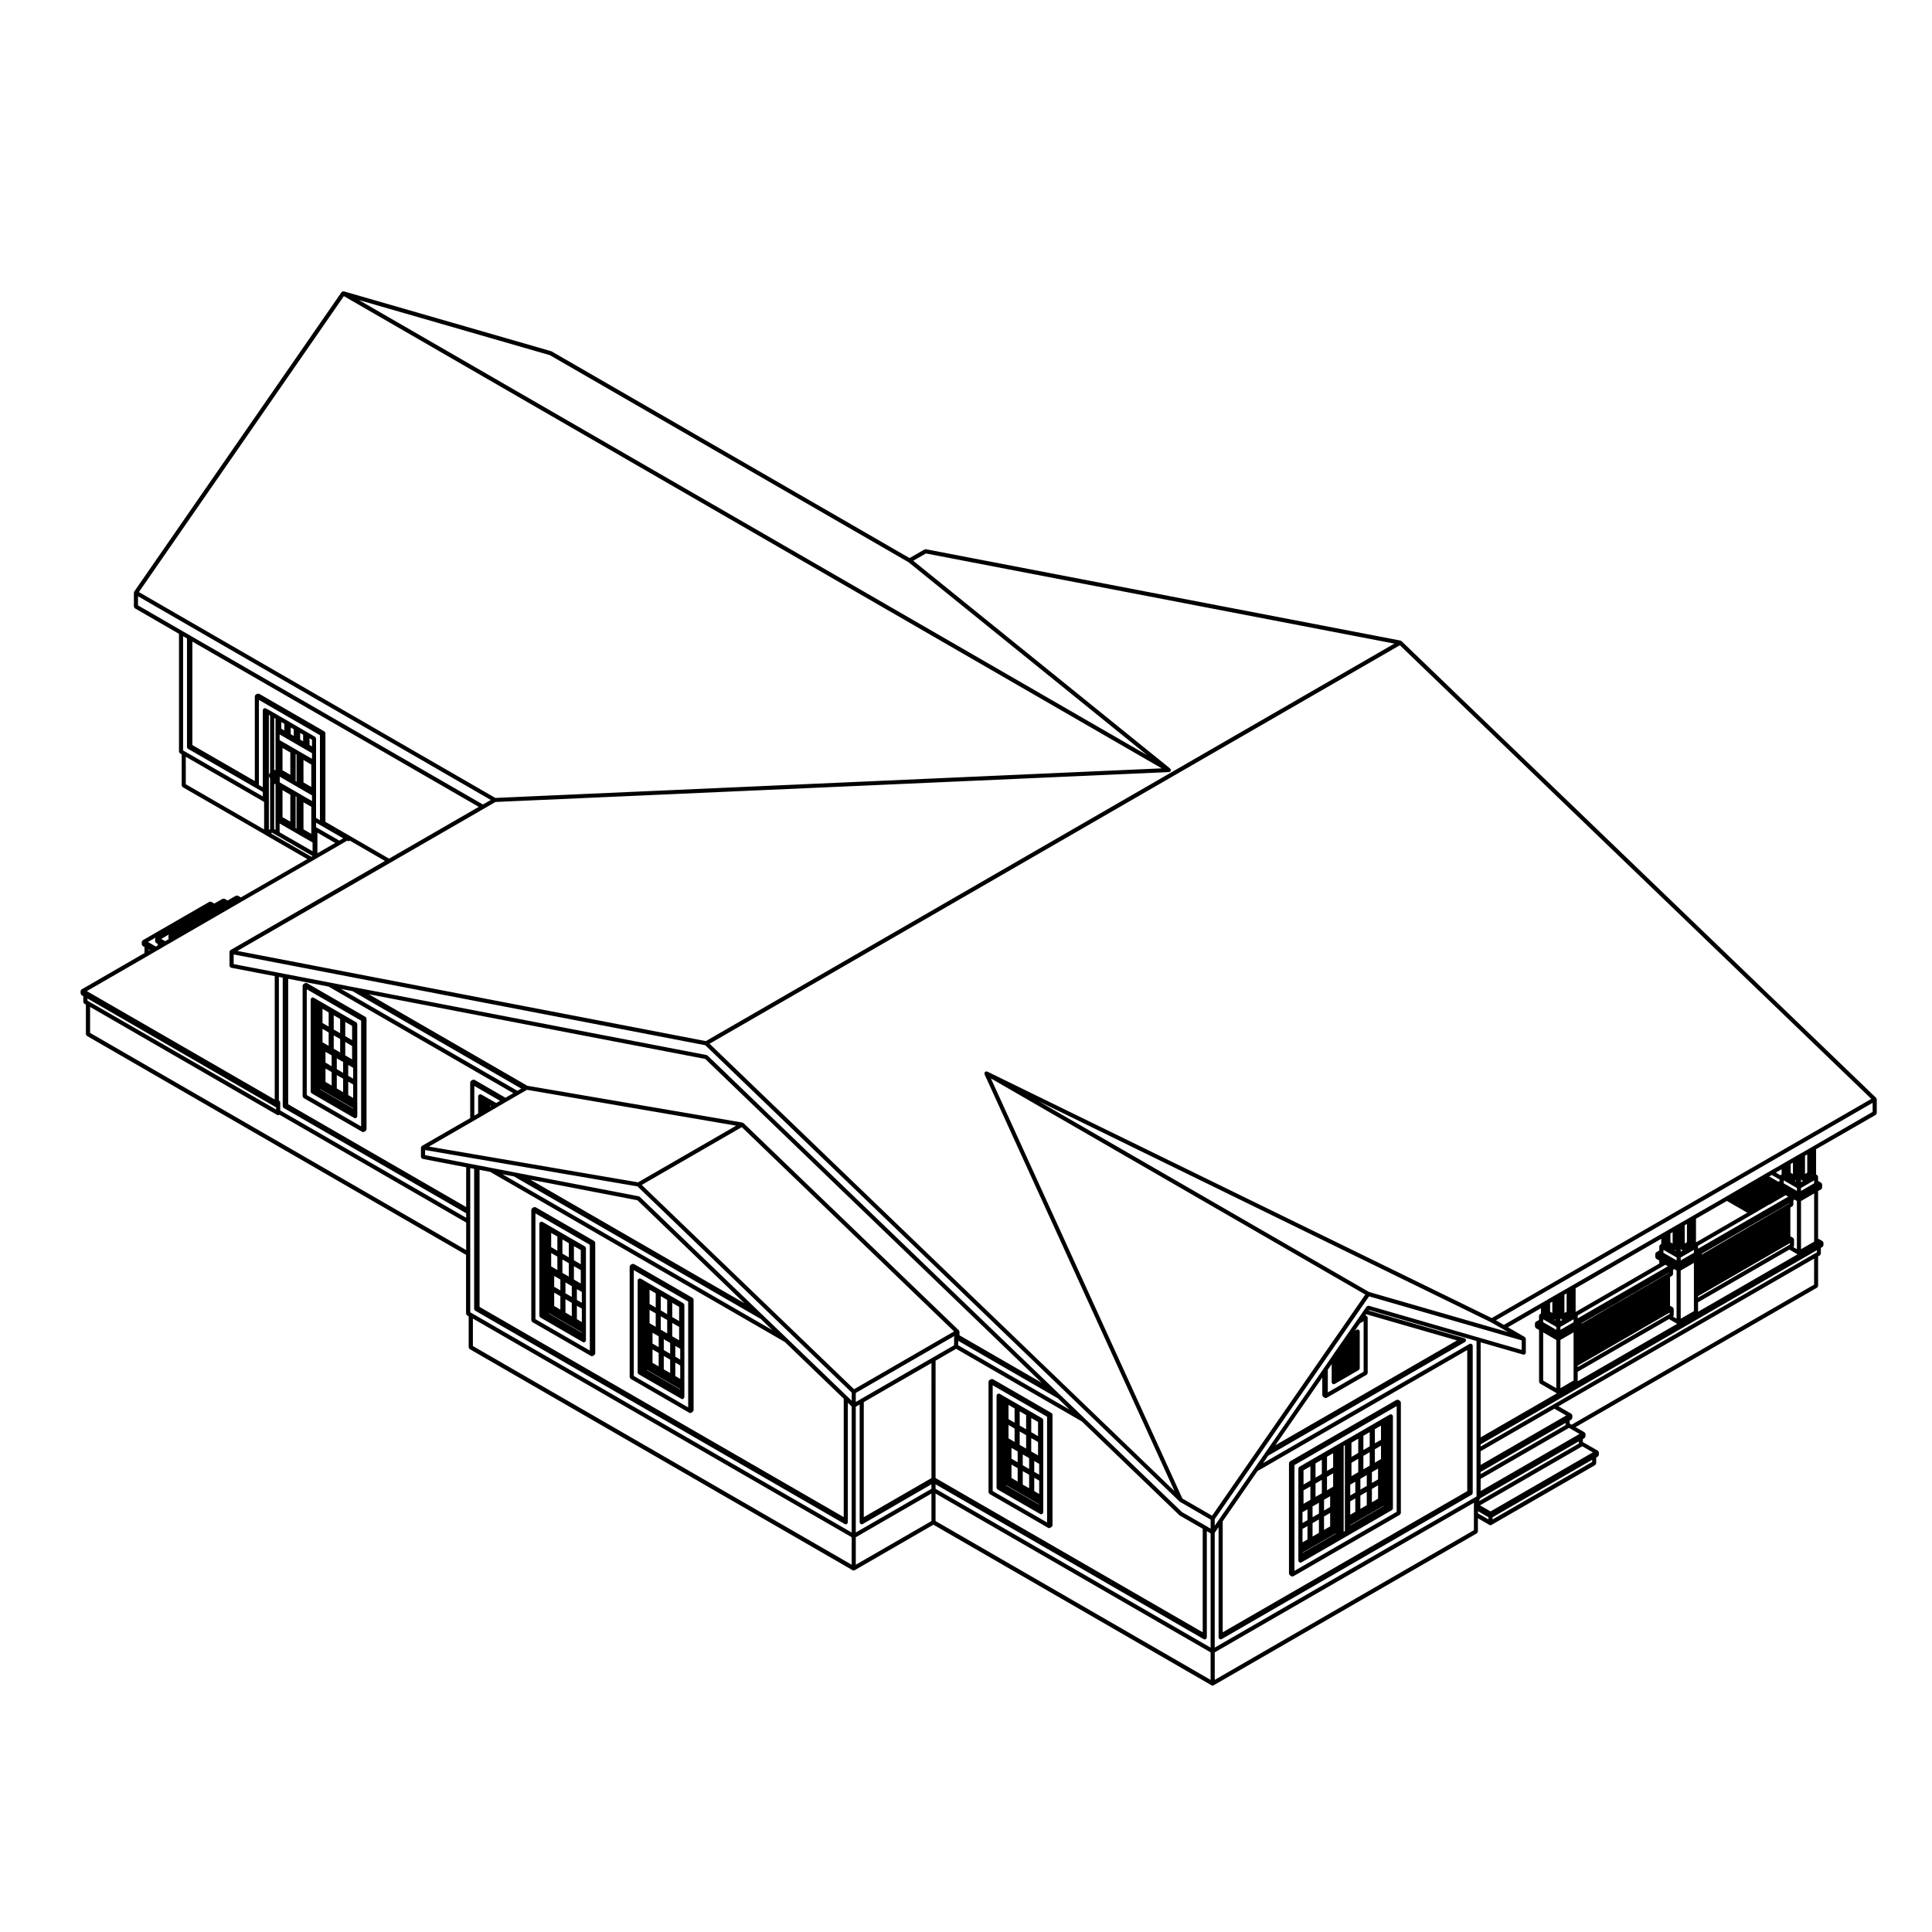 <?xml version="1.0" encoding="UTF-8"?>
<!-- Uploaded to: SVG Repo, www.svgrepo.com, Generator: SVG Repo Mixer Tools -->
<svg fill="#000000" width="800px" height="800px" version="1.1" viewBox="144 144 512 512" xmlns="http://www.w3.org/2000/svg">
 <g>
  <path d="m241.08 413.76c-0.004-0.02 0.004-0.039-0.004-0.07-0.016-0.02-0.039-0.02-0.059-0.051-0.023-0.031-0.055-0.059-0.098-0.09-0.02-0.012-0.02-0.039-0.047-0.059l-15.504-8.941c-0.02-0.012-0.051 0-0.07-0.012-0.066-0.031-0.125-0.031-0.203-0.031-0.07 0-0.133 0-0.195 0.031-0.023 0.012-0.051-0.004-0.07 0.012l-0.348 0.191c-0.023 0.016-0.023 0.047-0.047 0.066-0.039 0.031-0.07 0.055-0.105 0.102-0.016 0.016-0.047 0.02-0.055 0.047-0.012 0.02 0 0.047-0.012 0.07-0.02 0.039-0.023 0.082-0.035 0.133-0.004 0.02-0.031 0.051-0.031 0.07v29.293c0 0.031 0.023 0.039 0.023 0.07 0.012 0.07 0.039 0.125 0.082 0.188 0.039 0.059 0.066 0.117 0.121 0.156 0.02 0.02 0.02 0.051 0.047 0.059l15.496 8.941c0.086 0.051 0.18 0.082 0.273 0.082 0.09 0 0.188-0.031 0.273-0.082l0.352-0.195c0.02-0.02 0.023-0.051 0.047-0.07 0.055-0.039 0.086-0.102 0.121-0.156 0.035-0.059 0.066-0.117 0.082-0.188 0-0.02 0.023-0.039 0.023-0.07v-29.281c0-0.031-0.023-0.039-0.023-0.07-0.008-0.055-0.02-0.094-0.035-0.145zm-1.375 28.754-14.41-8.312v-28.031l14.41 8.324z"/>
  <path d="m406.09 539.71c0.039 0.07 0.074 0.117 0.121 0.168 0.031 0.02 0.031 0.039 0.051 0.059l15.496 8.953c0.086 0.051 0.18 0.07 0.273 0.07 0.098 0 0.191-0.02 0.281-0.082l0.352-0.207c0.02-0.012 0.02-0.039 0.039-0.059 0.039-0.031 0.07-0.07 0.102-0.105 0.016-0.02 0.039-0.012 0.055-0.031 0.016-0.031 0-0.059 0.012-0.082 0.016-0.051 0.035-0.082 0.035-0.125 0-0.031 0.02-0.039 0.02-0.059v-29.281c0-0.031-0.02-0.051-0.02-0.082-0.012-0.039-0.02-0.082-0.035-0.117-0.012-0.031 0.004-0.051-0.012-0.07-0.016-0.031-0.047-0.031-0.066-0.051-0.031-0.039-0.055-0.07-0.098-0.105-0.023-0.012-0.023-0.039-0.047-0.051l-15.504-8.953c-0.02-0.012-0.047 0-0.059-0.012-0.074-0.031-0.137-0.031-0.211-0.031-0.07 0-0.125 0-0.188 0.031-0.031 0.012-0.059-0.012-0.082 0.012l-0.348 0.195c-0.023 0.012-0.023 0.039-0.051 0.059-0.039 0.031-0.066 0.051-0.105 0.09-0.012 0.031-0.039 0.031-0.051 0.051-0.016 0.02 0 0.051-0.012 0.07-0.023 0.039-0.031 0.082-0.039 0.125 0 0.031-0.031 0.051-0.031 0.07v29.301c0 0.02 0.02 0.039 0.031 0.07 0.023 0.074 0.055 0.125 0.09 0.18zm0.984-28.59 14.414 8.324v28.031l-14.414-8.324z"/>
  <path d="m310.98 509.2c0.035 0.07 0.066 0.117 0.125 0.168 0.02 0.02 0.02 0.039 0.047 0.059l15.496 8.965c0.086 0.039 0.176 0.07 0.273 0.07 0.102 0 0.195-0.031 0.281-0.082l0.348-0.215c0.02-0.012 0.02-0.039 0.039-0.051 0.055-0.051 0.086-0.105 0.117-0.168 0.039-0.059 0.07-0.117 0.082-0.176 0-0.031 0.023-0.051 0.023-0.07v-29.281c0-0.031-0.023-0.039-0.031-0.07-0.004-0.051-0.016-0.082-0.035-0.125-0.004-0.02 0.004-0.051-0.004-0.07-0.016-0.031-0.047-0.031-0.066-0.051-0.031-0.039-0.055-0.07-0.098-0.102-0.02-0.02-0.02-0.051-0.047-0.059l-15.504-8.953c-0.02-0.012-0.047 0-0.066 0-0.066-0.039-0.125-0.039-0.207-0.039-0.07 0.012-0.133 0-0.195 0.031-0.02 0.012-0.047 0-0.07 0.012l-0.348 0.195c-0.023 0.012-0.023 0.039-0.051 0.059-0.039 0.031-0.07 0.059-0.102 0.102-0.016 0.02-0.039 0.02-0.055 0.039-0.012 0.031 0 0.051-0.004 0.07-0.02 0.051-0.031 0.082-0.039 0.137 0 0.02-0.023 0.039-0.023 0.07v29.293c0 0.031 0.02 0.051 0.023 0.07 0.023 0.062 0.059 0.113 0.09 0.172zm0.984-28.594 14.41 8.324v28.043l-14.41-8.332z"/>
  <path d="m284.91 494.15c0.039 0.07 0.066 0.125 0.125 0.168 0.02 0.02 0.02 0.051 0.047 0.059l15.504 8.953c0.086 0.051 0.176 0.07 0.266 0.07 0.09 0 0.18-0.02 0.266-0.07l0.352-0.195c0.023-0.012 0.023-0.039 0.047-0.051 0.059-0.051 0.09-0.102 0.125-0.168 0.035-0.059 0.066-0.105 0.074-0.188 0-0.02 0.031-0.039 0.031-0.07v-29.293c0-0.031-0.02-0.039-0.031-0.07 0-0.059-0.016-0.09-0.031-0.137-0.012-0.02 0-0.051-0.012-0.07-0.012-0.02-0.039-0.031-0.055-0.039-0.035-0.051-0.059-0.082-0.102-0.102-0.02-0.02-0.02-0.051-0.047-0.07l-15.504-8.941c-0.02-0.02-0.051 0-0.074-0.012-0.07-0.031-0.133-0.031-0.207-0.031-0.07 0-0.125 0-0.191 0.031-0.023 0.012-0.055 0-0.082 0.012l-0.348 0.215c-0.02 0.012-0.02 0.039-0.039 0.051-0.035 0.031-0.066 0.059-0.098 0.102-0.016 0.02-0.039 0.02-0.055 0.051-0.016 0.02 0 0.051-0.012 0.07-0.016 0.051-0.031 0.09-0.035 0.137 0 0.02-0.023 0.039-0.023 0.059v29.281c0 0.031 0.023 0.051 0.031 0.07 0.012 0.078 0.039 0.129 0.078 0.18zm0.984-28.59 14.41 8.312v28.031l-14.41-8.312z"/>
  <path d="m515.16 515.46c-0.004-0.02 0.012-0.039-0.004-0.07-0.016-0.02-0.047-0.02-0.059-0.039-0.031-0.039-0.066-0.07-0.098-0.102-0.023-0.02-0.031-0.051-0.051-0.059l-0.352-0.195c-0.02-0.02-0.051 0-0.07-0.012-0.07-0.031-0.125-0.031-0.195-0.031-0.074 0-0.137 0-0.203 0.031-0.023 0.012-0.051 0-0.074 0.012l-28.18 16.27c-0.023 0.02-0.023 0.051-0.047 0.07-0.047 0.031-0.07 0.051-0.105 0.09-0.016 0.031-0.039 0.031-0.055 0.051-0.012 0.02 0 0.051-0.012 0.07-0.02 0.051-0.031 0.09-0.039 0.137 0 0.02-0.023 0.039-0.023 0.07v29.277c0 0.031 0.023 0.051 0.023 0.07 0.023 0.035 0.035 0.074 0.055 0.117 0.012 0.02-0.012 0.051 0.012 0.07 0.012 0.031 0.031 0.02 0.051 0.039 0.031 0.039 0.055 0.082 0.102 0.117 0.02 0 0.02 0.031 0.039 0.051l0.352 0.215c0.09 0.051 0.18 0.082 0.281 0.082 0.098 0 0.18-0.031 0.273-0.082l28.184-16.273c0.031-0.02 0.031-0.039 0.051-0.059 0.059-0.051 0.09-0.102 0.117-0.156 0.039-0.07 0.074-0.117 0.082-0.188 0-0.031 0.031-0.039 0.031-0.07v-29.293c0-0.02-0.031-0.051-0.031-0.07-0.02-0.051-0.027-0.09-0.055-0.141zm-1.023 29.188-27.09 15.645v-28.031l27.09-15.645z"/>
  <path d="m488.16 557.85c0.016 0.02 0.039 0.012 0.051 0.031 0.102 0.137 0.242 0.238 0.422 0.238 0.09 0 0.188-0.02 0.266-0.07l23.957-13.844c0.023-0.012 0.023-0.039 0.047-0.051 0.047-0.039 0.07-0.07 0.102-0.117 0.02-0.02 0.051-0.02 0.059-0.039 0.016-0.02 0-0.051 0.012-0.07 0.02-0.039 0.031-0.082 0.031-0.117 0.004-0.031 0.031-0.051 0.031-0.082v-24.406c0-0.051-0.039-0.09-0.055-0.137-0.016-0.039 0.004-0.09-0.023-0.137-0.012-0.02-0.039-0.02-0.059-0.039-0.039-0.059-0.098-0.09-0.156-0.125-0.059-0.039-0.109-0.07-0.188-0.082-0.023 0-0.031-0.02-0.059-0.02-0.055 0-0.09 0.039-0.133 0.059-0.051 0-0.102-0.012-0.145 0.012l-0.336 0.207-0.207 0.117h-0.012l-0.18 0.105-0.09 0.051c-0.012 0-0.012 0.02-0.016 0.02-0.012 0.012-0.02 0-0.035 0.012l-0.125 0.082-0.277 0.156c-0.004 0-0.004 0.02-0.016 0.031 0 0-0.012-0.012-0.012 0l-0.055 0.02c-0.012 0-0.012 0.012-0.023 0.02-0.012 0.012-0.02 0-0.031 0l-9.879 5.727-0.09 0.039c-0.012 0-0.012 0.012-0.02 0.012-0.004 0.012-0.016 0-0.02 0.012l-0.207 0.117-1.395 0.805-0.211 0.117s0 0.012-0.004 0.012h-0.012l-0.168 0.105-0.102 0.051s0 0.012-0.012 0.012l-0.148 0.074h-0.004l-0.293 0.168c-0.012 0-0.012 0.012-0.02 0.02h-0.004l-0.023 0.012s0 0.012-0.012 0.012h-0.004c-0.012 0.012-0.004 0.012-0.012 0.02-0.004 0-0.004 0.012-0.004 0.012h-0.059l-9.844 5.703c-0.023 0.012-0.023 0.051-0.051 0.051-0.055 0.051-0.086 0.105-0.121 0.168-0.031 0.059-0.07 0.117-0.07 0.188-0.012 0.02-0.035 0.039-0.035 0.07v24.402c0 0.059 0.047 0.09 0.059 0.137 0.016 0.031-0.004 0.094 0.016 0.133zm20.195-35.109 1.621-0.945v3.758l-1.621 0.945zm0 5.316 1.621-0.938v3.273s0.012 0.012 0.012 0.02c0 0.012-0.012 0.012-0.012 0.012 0 0.012 0.012 0.012 0.012 0.012l-0.012 0.012c0 0.012 0.012 0.012 0.02 0.031-0.012 0.012-0.02 0.02-0.02 0.031v0.156l-1.621 0.945zm-0.789 6.078 1.633-0.945v2.863l-1.633 0.945zm0 4.441 1.633-0.953v3.543l-1.633 0.953zm-0.285 5.172 2.621-1.516zm-1.969-19.254 1.672-0.961v3.75l-1.672 0.984zm0 5.324 1.672-0.961v3.551l-1.672 0.961zm-0.797 6.082 1.691-0.984v2.863l-1.691 0.984zm0 4.426 1.691-0.984v3.551l-1.691 0.973zm2.629 3.504 0.031-0.012-2.926 1.684zm-4.992-17.508 1.797-1.055v3.769l-1.797 1.055zm0 5.324 1.797-1.043v3.543l-1.797 1.043zm-0.328 5.805 1.344-0.777v2.863l-1.344 0.777zm0 4.418 1.344-0.777v3.551l-1.344 0.777zm0 6.289 8.801-5.078v0.082l-8.801 5.09zm-1.734-20.988 0.312-0.176v22.742l-0.312 0.188zm-4.422 2.879 1.629-0.938v3.758l-1.629 0.938zm0 5.336 1.629-0.945v3.285c0 0.012 0.004 0.012 0.004 0.012 0 0.012-0.004 0.012-0.004 0.012 0 0.012 0.004 0.012 0.004 0.012 0 0.012-0.004 0.012-0.004 0.02 0 0.012 0.012 0.012 0.012 0.02 0 0-0.012 0.012-0.012 0.02v0.168l-1.629 0.945zm-0.785 6.07 1.621-0.938v2.852l-1.621 0.945zm0 4.43 1.621-0.938v3.562l-1.621 0.926zm-2.254-14.07 1.672-0.973v3.769l-1.672 0.973zm0 5.324 1.672-0.961v3.551l-1.672 0.961zm-0.789 6.082 1.684-0.973v2.863l-1.684 0.961zm0 4.418 1.684-0.973v3.562l-1.684 0.973zm-2.391-13.996 1.82-1.043v3.769l-1.82 1.043zm0 5.316 1.82-1.031v3.543l-1.82 1.055zm-0.273 5.781 1.316-0.746v2.863l-1.316 0.754zm0 4.438 1.316-0.754v3.551l-1.316 0.754zm0 6.281 8.766-5.066v0.09l-8.766 5.066z"/>
  <path d="m641.09 439.46c0.02-0.02 0.02-0.051 0.047-0.059 0.055-0.051 0.086-0.102 0.117-0.168 0.047-0.059 0.066-0.105 0.074-0.176 0.012-0.031 0.035-0.051 0.035-0.07v-3.652c0-0.012-0.004-0.012-0.004-0.012 0-0.051-0.039-0.09-0.055-0.137-0.004-0.039 0.012-0.09-0.016-0.125-0.016-0.031-0.039-0.031-0.059-0.051-0.016-0.02-0.016-0.051-0.031-0.07-0.012 0-0.012-0.012-0.012-0.012l-125.76-121.02c-0.039-0.039-0.09-0.031-0.125-0.055-0.051-0.031-0.082-0.07-0.125-0.082 0 0-0.012-0.012-0.016-0.012l-125.78-24.203c-0.066-0.012-0.125 0.031-0.195 0.039-0.055 0.012-0.121-0.004-0.18 0.02l-3.965 2.277-94.848-54.766c-0.02-0.012-0.047 0-0.066-0.004-0.02-0.004-0.023-0.035-0.051-0.047l-54.965-15.863c-0.047-0.012-0.082 0.016-0.125 0.016-0.051 0-0.098-0.023-0.141-0.012-0.031 0.004-0.051 0.023-0.086 0.039-0.055 0.023-0.098 0.059-0.137 0.102-0.035 0.035-0.086 0.035-0.109 0.074l-54.941 79.336c-0.004 0.004 0 0.02-0.004 0.02 0 0.012-0.012 0.012-0.016 0.02-0.023 0.047-0.004 0.09-0.02 0.137-0.012 0.047-0.055 0.086-0.055 0.133v3.664c0 0.023 0.023 0.047 0.023 0.07 0.012 0.074 0.039 0.121 0.082 0.188 0.039 0.066 0.066 0.109 0.121 0.156 0.02 0.02 0.023 0.047 0.047 0.059l11.684 6.762v31.215c0 0.031 0.023 0.039 0.031 0.07 0.012 0.066 0.039 0.117 0.074 0.18 0.035 0.066 0.066 0.117 0.121 0.16 0.02 0.016 0.02 0.039 0.047 0.059l0.438 0.246v8.238c0 0.031 0.023 0.039 0.031 0.07 0.012 0.066 0.039 0.117 0.082 0.18 0.039 0.066 0.066 0.117 0.121 0.16 0.02 0.016 0.02 0.039 0.047 0.059l21.852 12.602 0.152 0.098c0 0.004 0.004 0.004 0.004 0.004s0 0.004 0.004 0.012l11 6.34-17.594 10.152-0.797-0.453c-0.02-0.004-0.047 0-0.07-0.004-0.066-0.031-0.133-0.031-0.207-0.031-0.07 0.004-0.125 0-0.195 0.031-0.023 0.012-0.051 0-0.074 0.012l-2.188 1.27-0.789-0.453c-0.02-0.016-0.047 0-0.07-0.012-0.07-0.031-0.133-0.023-0.207-0.02-0.07 0-0.133-0.004-0.195 0.02-0.023 0.012-0.051-0.004-0.07 0.012l-2.195 1.258-0.781-0.449c-0.023-0.016-0.051 0-0.074-0.012-0.066-0.031-0.121-0.031-0.195-0.031-0.074 0-0.133-0.004-0.203 0.031-0.023 0.012-0.051-0.004-0.074 0.012l-17.617 10.168c-0.02 0.02-0.023 0.047-0.047 0.066-0.039 0.023-0.066 0.051-0.098 0.098-0.016 0.02-0.047 0.02-0.055 0.047-0.012 0.02 0 0.047-0.012 0.074-0.02 0.047-0.031 0.082-0.035 0.133 0 0.023-0.031 0.039-0.031 0.066v0.609c0 0.023 0.023 0.047 0.031 0.07 0.012 0.066 0.039 0.117 0.082 0.18 0.035 0.059 0.066 0.109 0.121 0.16 0.02 0.016 0.023 0.039 0.047 0.055l0.441 0.234v1.531c0 0.023 0.023 0.039 0.023 0.066l-16.676 9.637c-0.02 0.012-0.023 0.039-0.047 0.051-0.039 0.039-0.066 0.059-0.098 0.102-0.016 0.02-0.047 0.031-0.059 0.051-0.012 0.02 0 0.051-0.004 0.07-0.02 0.051-0.031 0.09-0.035 0.125 0 0.031-0.031 0.051-0.031 0.07v0.609c0 0.031 0.023 0.039 0.031 0.07 0.012 0.07 0.039 0.117 0.082 0.188 0.035 0.059 0.059 0.105 0.121 0.156 0.02 0.02 0.02 0.039 0.047 0.059l0.43 0.246v1.516c0 0.02 0.023 0.039 0.023 0.07 0.012 0.07 0.039 0.117 0.074 0.176 0.035 0.07 0.066 0.117 0.121 0.168 0.02 0.012 0.02 0.039 0.047 0.051l0.43 0.258v7.824c0 0.031 0.023 0.039 0.023 0.07 0.012 0.07 0.039 0.125 0.074 0.188 0.039 0.059 0.066 0.117 0.121 0.156 0.02 0.02 0.023 0.051 0.047 0.059l100.48 58.02v15.559c0 0.02 0.02 0.039 0.023 0.07 0.012 0.07 0.039 0.117 0.074 0.188 0.035 0.059 0.066 0.117 0.121 0.156 0.02 0.02 0.02 0.051 0.047 0.059l0.43 0.258v8.219c0 0.02 0.023 0.039 0.023 0.07 0.012 0.07 0.039 0.125 0.082 0.188 0.039 0.059 0.066 0.117 0.121 0.156 0.02 0.02 0.02 0.051 0.047 0.059l101.47 58.59c0.086 0.051 0.176 0.07 0.273 0.07 0.098 0 0.188-0.02 0.273-0.07l20.867-12.055 73.711 42.559c0.09 0.059 0.176 0.082 0.277 0.082 0.09 0 0.188-0.02 0.273-0.082l69.762-40.273c0.023-0.02 0.023-0.039 0.051-0.059 0.055-0.051 0.09-0.102 0.117-0.168 0.039-0.059 0.07-0.105 0.082-0.176 0.004-0.031 0.031-0.051 0.031-0.07v-3.523l3.047 1.762c0.09 0.051 0.176 0.082 0.277 0.082 0.09 0 0.18-0.031 0.266-0.082l27.492-15.859c0.02-0.02 0.02-0.051 0.039-0.059 0.059-0.051 0.09-0.105 0.125-0.168 0.035-0.059 0.066-0.117 0.074-0.176 0.004-0.031 0.023-0.039 0.023-0.07v-1.527l0.441-0.246c0.023-0.02 0.023-0.051 0.051-0.059 0.055-0.051 0.09-0.102 0.117-0.168 0.039-0.059 0.07-0.105 0.082-0.188 0-0.02 0.031-0.039 0.031-0.059v-0.609c0-0.031-0.031-0.039-0.031-0.07-0.004-0.059-0.02-0.09-0.039-0.137-0.012-0.02 0.012-0.051-0.012-0.07-0.012-0.031-0.039-0.031-0.055-0.039-0.031-0.051-0.055-0.082-0.098-0.102-0.023-0.02-0.023-0.051-0.051-0.07l-3.894-2.223c-0.023-0.012-0.051 0-0.074-0.012h-0.004v-0.836l0.434-0.246c0.02-0.02 0.023-0.051 0.051-0.059 0.051-0.039 0.082-0.102 0.117-0.168 0.039-0.059 0.066-0.105 0.074-0.176 0.004-0.031 0.031-0.039 0.031-0.07v-0.609c0-0.031-0.023-0.039-0.031-0.07-0.004-0.051-0.016-0.082-0.035-0.125-0.012-0.02 0-0.051-0.012-0.07-0.016-0.031-0.039-0.031-0.055-0.051-0.035-0.039-0.066-0.07-0.098-0.102-0.023-0.012-0.031-0.039-0.051-0.059l-2.352-1.359 64.004-36.961c0.023-0.02 0.023-0.039 0.047-0.059 0.059-0.051 0.09-0.102 0.121-0.168 0.035-0.059 0.066-0.105 0.074-0.176 0.012-0.031 0.031-0.051 0.031-0.07v-7.812l0.441-0.246c0.031-0.012 0.031-0.051 0.051-0.059 0.059-0.039 0.09-0.102 0.125-0.156 0.035-0.059 0.07-0.117 0.07-0.188 0.012-0.031 0.039-0.039 0.039-0.07v-1.527l0.43-0.258c0.023-0.012 0.023-0.039 0.039-0.051 0.066-0.051 0.09-0.102 0.125-0.168 0.035-0.059 0.066-0.105 0.074-0.188 0.004-0.02 0.031-0.039 0.031-0.059v-0.609c0-0.031-0.023-0.039-0.031-0.07-0.012-0.059-0.02-0.09-0.035-0.137-0.004-0.02 0-0.051-0.004-0.07-0.02-0.031-0.051-0.031-0.059-0.039-0.031-0.051-0.059-0.082-0.105-0.102-0.016-0.02-0.016-0.051-0.047-0.07l-1.152-0.648v-12.594l0.797-0.453c0.031-0.012 0.031-0.039 0.051-0.051 0.059-0.051 0.086-0.102 0.121-0.156 0.039-0.07 0.066-0.117 0.074-0.188 0.004-0.031 0.031-0.051 0.031-0.082v-0.797c0-0.031-0.02-0.051-0.031-0.082 0-0.051-0.012-0.09-0.035-0.125-0.004-0.02 0.004-0.051-0.004-0.07-0.02-0.031-0.051-0.031-0.059-0.051-0.031-0.039-0.059-0.07-0.102-0.102-0.02-0.012-0.02-0.039-0.039-0.059l-0.805-0.465v-1.094c0-0.031-0.02-0.051-0.031-0.07 0-0.051-0.016-0.09-0.031-0.137-0.012-0.02 0-0.051-0.012-0.07-0.016-0.031-0.039-0.031-0.059-0.051-0.031-0.031-0.059-0.059-0.098-0.09-0.016-0.02-0.023-0.051-0.047-0.059l-0.246-0.145v-6.699zm-1.172-4.242-100.59 58.078-133.69-65.316h-0.023c-0.066-0.031-0.125-0.012-0.191-0.02-0.055 0-0.121-0.02-0.176-0.012-0.016 0.012-0.023 0.02-0.039 0.02-0.012 0.012-0.023 0-0.023 0.012-0.059 0.02-0.082 0.082-0.121 0.117-0.039 0.039-0.098 0.051-0.125 0.102v0.02c-0.004 0-0.016 0.012-0.016 0.012-0.004 0.02 0 0.02 0 0.031-0.023 0.059-0.012 0.117-0.012 0.188-0.004 0.07-0.031 0.117-0.016 0.176 0.004 0.02 0.016 0.031 0.02 0.051 0.004 0.012-0.004 0.02 0 0.031l50.34 110.45-123.21-118.56 182.93-105.6zm-89.09 60.402c0.004 0.07 0.039 0.117 0.07 0.188 0.039 0.059 0.07 0.105 0.125 0.156 0.02 0.012 0.02 0.039 0.047 0.051l0.797 0.453v13.707c0 0.031 0.023 0.051 0.023 0.082 0.012 0.07 0.039 0.117 0.082 0.188 0.035 0.059 0.066 0.105 0.117 0.156 0.02 0.02 0.02 0.039 0.047 0.059l4.453 2.59-20.203 11.656v-25.18l11.273 3.254c0.051 0.012 0.102 0.02 0.145 0.02 0.137 0 0.258-0.059 0.352-0.145 0.035-0.031 0.051-0.059 0.07-0.102 0.039-0.051 0.086-0.09 0.102-0.145 0.012-0.031-0.004-0.051 0-0.082 0-0.031 0.031-0.051 0.031-0.07v-3.672c0-0.02-0.031-0.039-0.031-0.059-0.004-0.059-0.016-0.09-0.031-0.137-0.02-0.039-0.051-0.07-0.074-0.105-0.023-0.035-0.055-0.082-0.098-0.102-0.02-0.02-0.02-0.051-0.051-0.07l-4.453-2.578 8.75-5.047v1.395l-0.242 0.137c-0.023 0.012-0.023 0.051-0.047 0.059-0.039 0.031-0.059 0.051-0.098 0.09-0.016 0.02-0.047 0.031-0.055 0.051-0.02 0.02 0 0.051-0.012 0.082-0.02 0.039-0.039 0.082-0.039 0.125 0 0.02-0.023 0.039-0.023 0.07v1.102l-0.797 0.453c-0.023 0.02-0.023 0.051-0.047 0.07-0.039 0.02-0.07 0.051-0.102 0.09-0.02 0.02-0.047 0.031-0.059 0.051-0.012 0.02 0 0.039-0.012 0.07-0.02 0.051-0.031 0.082-0.031 0.137-0.012 0.02-0.035 0.039-0.035 0.059v0.828c0.02 0.016 0.047 0.035 0.055 0.066zm5.609 0.023v0.777l-3.481-2.016v-0.777zm-1.645-4.031v-2.312l0.59-0.344v2.992zm0.984 2.098c0.051 0.02 0.102 0.039 0.145 0.039 0.098 0 0.156-0.051 0.238-0.102v0.289zm0.66 5.391v12.793l-3.481-2.023v-12.773zm-12.754-2.066-36.867-10.645-87.523-50.531 119.8 58.539 3.164 1.809v0.012zm-154.3-206.36 124.14 23.887-182.47 105.34-124.14-23.895 40.484-23.355 24.852-14.348 3.055-1.773 178.45-7.918 0.02-0.004c0.156 0 0.297-0.082 0.395-0.191 0 0 0.004-0.004 0.004-0.012 0.016-0.012 0.012-0.031 0.016-0.047 0.012-0.012 0.031-0.012 0.039-0.02 0.031-0.047 0.004-0.102 0.02-0.145 0.012-0.055 0.055-0.098 0.051-0.145 0-0.012-0.012-0.016-0.012-0.023 0-0.016-0.012-0.031-0.016-0.055-0.012-0.059-0.051-0.105-0.086-0.156-0.031-0.055-0.039-0.105-0.082-0.141-0.012-0.012-0.012-0.016-0.016-0.023l-68.074-55.047zm-161.53 72.578c-0.02-0.012-0.055 0-0.082-0.012v-1.215l1.301 0.75v0.004l5.875 3.387-1.027 0.598zm4.977 4.144-4.711 2.715v-5.449zm-2.59-5.609v-23.48c0-0.031-0.023-0.047-0.031-0.074-0.004-0.051-0.016-0.09-0.035-0.125-0.012-0.023 0.004-0.051-0.012-0.074-0.012-0.02-0.039-0.023-0.059-0.047-0.031-0.039-0.055-0.07-0.098-0.102-0.02-0.016-0.02-0.047-0.047-0.059l-17.266-9.961c-0.02-0.004-0.047 0-0.07-0.004-0.066-0.031-0.133-0.031-0.207-0.031-0.07 0-0.125 0-0.191 0.031-0.02 0.004-0.051-0.012-0.07 0.004l-0.348 0.195c-0.023 0.012-0.023 0.047-0.047 0.066-0.039 0.023-0.07 0.051-0.102 0.09-0.016 0.023-0.047 0.023-0.059 0.051-0.012 0.02 0 0.047-0.012 0.074-0.016 0.047-0.023 0.082-0.035 0.125 0 0.023-0.023 0.047-0.023 0.07v22.445l-16.547-9.539v-27.418l75.898 43.801-23.766 13.719-10.121-5.856zm59.484-123.66 95.016 54.848 63.262 51.141-208.89-120.6zm-54.594-15.648 216.74 125.14-176.59 7.84-94.469-54.551zm-42.871 88.711-11.684-6.758v-2.414l93.488 53.977-2.082 1.203-77.266-44.582-0.336-0.203h-0.004s0-0.004-0.004-0.012zm0.703 31.938-0.438-0.25v-30.277l1.027 0.59v28.781c0 0.023 0.023 0.047 0.031 0.07 0.004 0.055 0.02 0.09 0.039 0.137 0.004 0.023-0.004 0.055 0.012 0.082 0.012 0.016 0.035 0.004 0.051 0.023 0.031 0.047 0.059 0.074 0.102 0.105 0.02 0.016 0.02 0.047 0.047 0.059l17.98 10.363 1.84 1.062v1.184zm21.035 15.516v5.164l-20.762-11.98v-7.281l20.68 11.93c0.023 0.012 0.055 0.012 0.074 0.02l0.004 2.148zm0.84-26.688c0-0.004-0.004 0-0.012-0.004-0.004-0.004-0.004-0.012-0.012-0.012l-0.348-0.207c-0.047-0.023-0.098-0.012-0.141-0.016-0.051-0.02-0.086-0.059-0.137-0.059-0.023 0-0.039 0.02-0.07 0.031-0.07 0.004-0.117 0.035-0.176 0.074-0.066 0.035-0.121 0.059-0.172 0.121-0.012 0.016-0.039 0.016-0.055 0.047-0.023 0.047-0.012 0.098-0.02 0.141-0.016 0.047-0.055 0.082-0.055 0.133v20.422l-1.023-0.59v-22.547l16.172 9.34v22.531l-1.027-0.594v-3.375c0-0.012 0.004-0.016 0.004-0.016 0-0.012-0.004-0.016-0.004-0.02v-0.137l0.004-2.766v-8.25c0-0.012 0.004-0.016 0.004-0.016 0-0.012-0.004-0.012-0.004-0.02v-3.367l0.004-0.016c0-0.004-0.004-0.004-0.004-0.016v-3.047c0-0.031-0.023-0.047-0.023-0.074-0.008-0.059-0.043-0.105-0.078-0.168-0.035-0.059-0.066-0.117-0.121-0.168-0.02-0.016-0.02-0.039-0.047-0.055l-1.742-1.008h-0.023v-0.012l-0.012-0.004v-0.004h-0.004l-0.137-0.082c0-0.004-0.004 0-0.012-0.004 0-0.004 0-0.004-0.004-0.004l-0.156-0.09-0.07-0.047c-0.012-0.004-0.02 0-0.035-0.004-0.012-0.004-0.012-0.02-0.02-0.023l-0.047-0.02-0.055-0.039c-0.004-0.004-0.012 0-0.02-0.004l-1.879-1.102h-0.023l-0.141-0.098h-0.02c-0.004-0.012-0.004-0.012-0.012-0.02l-0.172-0.098-0.074-0.051c-0.004 0-0.012 0.004-0.016 0 0 0 0-0.012-0.004-0.012l-0.117-0.07c-0.004-0.004-0.012 0-0.02 0v-0.004l-1.883-1.098c-0.004-0.004-0.012 0-0.02-0.004l-0.152-0.102h-0.012s0-0.004-0.004-0.012l-0.176-0.098h-0.02c0-0.012 0-0.016-0.004-0.02l-0.082-0.035-0.066-0.039-0.055-0.035c-0.004-0.004-0.004-0.016-0.016-0.02l-1.898-1.09h-0.004c-0.004-0.004-0.004-0.004-0.012-0.004l-0.152-0.09c0-0.004 0-0.012-0.004-0.012l-0.188-0.105-0.07-0.047h-0.004-0.004l-1.441-0.832-1.406-0.805zm4.781 7.555 0.145 0.098h0.012v0.004l2.324 1.328 0.156 0.102s0.004 0 0.012 0.004v0.004l2.328 1.34 0.152 0.102h0.012v0.004l1.926 1.102-0.008 1.488-2.832-1.633h-0.012v-0.004l-0.152-0.098c-0.012-0.016-0.023 0-0.039-0.012-0.004-0.012-0.012-0.023-0.02-0.023l-0.191-0.098c-0.004-0.004-0.012 0.004-0.012-0.004-0.012 0-0.012-0.016-0.016-0.02h-0.004l-1.324-0.77v-0.004l-3.805-2.191h-0.016c-0.012-0.012-0.012-0.023-0.023-0.031l-0.125-0.07v-1.492zm-1.07-2.398v-1.762l0.805 0.465v1.762zm2.504 1.441v-1.754l0.789 0.457v1.754zm2.492 1.434v-1.754l0.789 0.469v1.742zm2.484 1.441v-1.762l0.656 0.379v1.762zm0.469 5.184v5.934l-2.07-1.195v-5.93zm-3.914-2.629v7.168l-0.23-0.137v-7.172zm-1.648-0.574v5.914l-2.066-1.195v-5.914zm0.594 8.395 1.324 0.766v0.004l3.828 2.207v1.496l-2.832-1.629c-0.004-0.004-0.016 0-0.023 0-0.012-0.016-0.012-0.031-0.02-0.035l-0.336-0.188c-0.012-0.004-0.02 0.004-0.035 0-0.012-0.012-0.012-0.031-0.02-0.035-0.004 0-0.004 0-0.004-0.004l-1.324-0.77v-0.004l-3.797-2.18c-0.012-0.004-0.012-0.023-0.02-0.023l-0.141-0.082v-1.496zm4.969 6v7.16l-2.07-1.188v-7.164zm-4.152 5.449v0-0.016-8.207l0.23 0.137v8.395l-0.23-0.133v-0.168-0.008zm-1.41-8.648v7.141l-2.066-1.195v-7.152zm0.594 9.605 1.32 0.766v0.004 0.004l3.984 2.277v2.328l-8.73-5.027v-2.324zm-4.519-16.109c-0.023-0.012-0.055 0-0.086-0.004-0.004 0-0.012-0.012-0.02-0.012l-0.055-0.016c-0.023-0.004-0.039-0.031-0.066-0.031-0.047-0.004-0.074 0.031-0.117 0.035v-13.805l0.348 0.195v13.637c0.004 0-0.004 0.004-0.004 0zm0.008 3.621v12.215l-0.348-0.203v-11.945s0.004 0.004 0.012 0.004h0.031c0.016 0 0.023-0.016 0.035-0.016h0.004c0.055 0 0.117-0.012 0.176-0.031zm-1.438-2.926c-0.004 0.004-0.016 0.004-0.02 0.004l-0.02 0.016c-0.004 0.012-0.016 0.012-0.023 0.023l-0.012 0.016c-0.004 0-0.004 0.012-0.016 0.016-0.023 0.031-0.035 0.066-0.059 0.102-0.004 0.012-0.012 0.02-0.016 0.031-0.016 0.023-0.051 0.031-0.059 0.055l-0.035 0.07c-0.016 0.039 0.004 0.074 0 0.109-0.004 0.023-0.035 0.047-0.039 0.07l-0.012 0.086c0 0.023 0.016 0.035 0.016 0.055 0 0.023-0.02 0.039-0.02 0.066v0.105c0 0.012 0.012 0.016 0.012 0.023 0 0.004-0.004 0.012-0.004 0.02l0.02 0.117c0.004 0.039 0.035 0.051 0.051 0.09 0.012 0.023-0.004 0.051 0.012 0.082l0.059 0.105c0 0.012 0.012 0.004 0.016 0.012 0.004 0.012 0 0.02 0.004 0.031l0.07 0.105c0.004 0.016 0.023 0.012 0.035 0.023 0.012 0.012 0.004 0.039 0.02 0.051l0.016 0.02v13.441l-0.324 0.18v-30.461l0.324 0.188v15.148zm0.227 16.055 0.312-0.176 1.168 0.676v0.004l9.551 5.5-0.312 0.188zm-27.023 26.789c-0.012 0.016-0.004 0.039-0.02 0.055-0.012 0.02-0.039 0.023-0.055 0.039-0.016 0.031 0 0.055-0.012 0.074-0.016 0.047-0.023 0.09-0.035 0.133 0 0.023-0.023 0.047-0.023 0.07v0.598c0 0.031 0.02 0.047 0.023 0.07 0.004 0.066 0.039 0.117 0.074 0.18l-0.973 0.555-1.027-0.59zm-3.527 0.82c-0.016 0.012-0.012 0.035-0.02 0.055-0.016 0.016-0.047 0.016-0.059 0.047-0.012 0.016 0 0.047-0.004 0.07-0.02 0.047-0.031 0.082-0.035 0.125-0.004 0.023-0.023 0.039-0.023 0.07v0.609c0 0.023 0.02 0.039 0.023 0.066 0.012 0.07 0.039 0.121 0.074 0.18 0.035 0.07 0.066 0.117 0.121 0.16 0.02 0.016 0.02 0.047 0.047 0.059l0.438 0.25v0.395l-0.52 0.297-2.082-1.211zm-1.566 3.316-0.301 0.172v-0.348zm-16.676 10.875 16.453-9.496 1.57-0.918 0.523-0.301 1.062-0.605v-0.004h0.004l0.855-0.516 0.535-0.309h0.004l1.941-1.109v-0.004h0.004l0.52-0.312 17.617-10.184 18.676-10.77v-0.004l0.863-0.508 0.172-0.09s0-0.004 0.004-0.012h0.012l6.34-3.656v-0.004l1.84-1.066 0.074 0.047c0.09 0.059 0.188 0.082 0.281 0.082 0.102 0 0.195-0.02 0.281-0.082l0.074-0.047 9.301 5.375-40.934 23.617c-0.004 0.012-0.004 0.02-0.016 0.031-0.016 0.012-0.023 0.023-0.039 0.039-0.055 0.039-0.074 0.098-0.105 0.152-0.023 0.047-0.074 0.086-0.086 0.133 0 0.012-0.004 0.016-0.012 0.02-0.004 0.02 0.012 0.035 0.012 0.055 0 0.016-0.02 0.023-0.02 0.055v3.668c0 0.059 0.047 0.102 0.066 0.152 0.02 0.07 0.031 0.125 0.074 0.18 0.047 0.059 0.105 0.082 0.172 0.117 0.047 0.023 0.074 0.074 0.133 0.086l11.543 2.215v32.707zm0.582 2.777-0.422-0.246v-0.57l49.918 28.812c0.023 0.012 0.055 0.012 0.082 0.02v0.598zm99.945 65.848-99.668-57.551v-6.879l49.566 28.617c0.086 0.039 0.18 0.07 0.273 0.07 0.09 0 0.18-0.031 0.266-0.07l0.082-0.051 49.484 28.574zm0-8.551-49.207-28.41-0.074-0.051v-2.125c0-0.02-0.023-0.039-0.023-0.059-0.004-0.051-0.016-0.09-0.035-0.125-0.012-0.02 0.004-0.051-0.012-0.082-0.012-0.02-0.039-0.02-0.059-0.039-0.031-0.039-0.055-0.07-0.098-0.105-0.02-0.012-0.02-0.039-0.039-0.051l-0.09-0.051v-32.727l1.02 0.195v34.062c0 0.031 0.023 0.039 0.023 0.07 0.004 0.051 0.016 0.082 0.035 0.125 0.012 0.02-0.004 0.051 0.012 0.07 0.012 0.031 0.039 0.02 0.051 0.031 0.031 0.051 0.055 0.082 0.102 0.117 0.02 0.012 0.02 0.039 0.047 0.059l48.344 27.895-0.004 1.199zm0-2.852-47.168-27.234v-33.25l10.699 2.062 48.961 28.258-2.082 1.199-8.18-4.731c-0.02-0.012-0.047 0-0.07-0.012-0.07-0.031-0.133-0.02-0.203-0.02-0.07 0-0.133-0.012-0.195 0.02-0.02 0.012-0.047 0-0.07 0.012l-0.348 0.195c-0.023 0.012-0.023 0.039-0.047 0.059-0.039 0.031-0.07 0.059-0.105 0.102-0.016 0.02-0.047 0.02-0.055 0.039-0.016 0.031 0 0.051-0.012 0.07-0.016 0.051-0.023 0.09-0.031 0.137-0.004 0.031-0.031 0.039-0.031 0.07l0.004 9.457-12.773 7.359c-0.004 0.012-0.004 0.02-0.012 0.02-0.023 0.02-0.039 0.039-0.066 0.051-0.047 0.039-0.059 0.102-0.09 0.145-0.031 0.047-0.07 0.09-0.086 0.145 0 0-0.012 0.012-0.016 0.02 0 0.02 0.012 0.031 0.012 0.039 0 0.02-0.02 0.039-0.02 0.051v2.438c0 0.07 0.047 0.102 0.066 0.156 0.02 0.07 0.031 0.125 0.074 0.188 0.047 0.051 0.105 0.082 0.168 0.105 0.047 0.031 0.082 0.082 0.133 0.09l11.543 2.223-0.004 10.539zm130.39 36.641v-1.188l26.434 15.262 3.078 2.973zm32.77 20.184 25.859 24.867c0.016 0.012 0.039 0.012 0.059 0.031 0.02 0 0.02 0.031 0.047 0.051l6.066 3.492v27.434l-70.797-40.875 0.004-31.105 5.445-3.141zm-32.422-22.828v-0.918c0-0.051-0.039-0.09-0.055-0.137-0.012-0.051 0.004-0.09-0.016-0.125-0.012-0.031-0.039-0.031-0.055-0.051s-0.016-0.051-0.031-0.07c-0.004 0-0.004 0-0.004-0.012l-57.066-54.914c-0.035-0.039-0.09-0.031-0.133-0.051-0.051-0.031-0.082-0.07-0.133-0.082-0.012 0-0.016-0.02-0.023-0.02l-56.992-9.742-42.027-24.262 89.148 17.148 89.145 85.801zm-125.33-63.016-0.125-0.07h-0.004s0-0.012-0.004-0.012l-0.293-0.156-0.121-0.082h-0.012l-0.109-0.07-0.188-0.102-0.207-0.117h-0.012s0-0.012-0.004-0.012l-0.348-0.195c-0.047-0.031-0.09 0-0.137-0.02-0.047-0.012-0.082-0.051-0.125-0.051-0.023 0-0.047 0.031-0.07 0.031-0.074 0.012-0.125 0.039-0.191 0.082-0.066 0.031-0.109 0.059-0.156 0.117-0.016 0.02-0.047 0.031-0.059 0.051-0.023 0.039-0.004 0.102-0.016 0.137-0.016 0.051-0.055 0.082-0.055 0.125v4.555l-1.012 0.598v-7.879l6.82 3.945-1.02 0.578zm1.164 2.273-0.246 0.145-0.004-0.293zm-2.59 2.734 0.336-0.188 0.211-0.117 0.004-0.012h0.012l0.195-0.117v-0.012c0.016-0.012 0.031 0 0.047-0.012 0.004 0 0.004-0.012 0.016-0.012s0.016 0 0.023-0.012l0.141-0.082h0.004c0.004-0.012 0.004-0.012 0.012-0.012l0.289-0.168 0.125-0.082 0.457-0.266c0.004 0 0.004-0.012 0.012-0.02 0.023-0.012 0.031-0.039 0.055-0.051 0.012-0.012 0.031-0.012 0.039-0.02 0.023 0 0.055 0 0.074-0.012l1.883-1.094v-0.012l0.281-0.168 2.102-1.211 0.348-0.207h0.004l5.273-3.047s0.004 0 0.012-0.012l0.176-0.102 55.43 9.504-26 15.012-55.41-9.473 11.738-6.769zm10.613-7.371-1.027 0.578-46.77-27 3.074 0.59zm87.566 126.18-100.38-57.957v-7.281l100.38 57.949v7.289zm0-8.539-100.65-58.113-0.43-0.246v-38.203l1.027 0.188v37.117c0 0.02 0.023 0.039 0.023 0.059 0.004 0.051 0.02 0.09 0.039 0.125 0.004 0.031-0.004 0.059 0.004 0.082 0.012 0.02 0.039 0.012 0.051 0.031 0.035 0.051 0.059 0.082 0.102 0.105 0.02 0.02 0.023 0.039 0.047 0.059l97.957 56.562c0.086 0.039 0.176 0.07 0.273 0.07 0.188 0 0.316-0.105 0.418-0.238 0.012-0.031 0.039-0.02 0.051-0.039 0.023-0.051 0.004-0.09 0.016-0.137 0.016-0.051 0.055-0.082 0.055-0.137v-31.664l1.012 0.984v33.395zm-24.086-56.594 3.074 2.953-71.539-41.309 3.074 0.59zm-61.07-36.93 28.375 5.473 28.371 27.297zm67.418 43.02 15.633 15.055v31.371l-96.508-55.711v-36.32l2.793 0.527zm17.738 15.578-1.176-1.145h-0.004l-15.852-15.262-6.348-6.098-1.059-1.004v-0.012l-31.699-30.504c-0.039-0.039-0.102-0.039-0.145-0.059-0.047-0.02-0.074-0.082-0.125-0.09l-31.703-6.102-1.062-0.207-6.34-1.219-3.531-0.68-0.352-0.07-2.117-0.402-11.539-2.223v-1.352l56.285 9.633 56.781 54.645-0.004 2.148zm0.633-3.047-56.258-54.141 26.5-15.312 56.254 54.141zm20.508 34.941-20.051 11.574v-7.289l20.051-11.574zm0-8.551-20.051 11.582v-33.328l1.027-0.598v31.199c0 0.059 0.047 0.09 0.051 0.137 0.02 0.051 0 0.09 0.02 0.137 0.012 0.02 0.039 0.012 0.051 0.039 0.102 0.125 0.238 0.238 0.418 0.238 0.098 0 0.188-0.031 0.273-0.07l18.207-10.531v1.195zm0-2.844-0.082 0.051-17.852 10.305v-30.484l17.938-10.352v30.48zm0.273-31.895-19.023 10.973v0.012l-1.301 0.746v-2.394l26.199-15.133c-0.012 0.012-0.012 0.031-0.02 0.051-0.016 0.02-0.047 0.02-0.055 0.051-0.016 0.012 0 0.039-0.012 0.059-0.016 0.039-0.023 0.082-0.035 0.125 0 0.031-0.023 0.051-0.023 0.082v2.137zm73.707 85.375-72.891-42.09v-7.289l72.891 42.09zm0-8.551-72.891-42.086v-1.188l71.066 41.035c0.086 0.051 0.18 0.07 0.273 0.07 0.188 0 0.324-0.102 0.418-0.238 0.016-0.02 0.047-0.012 0.051-0.039 0.023-0.039 0.012-0.09 0.023-0.125 0.012-0.051 0.059-0.082 0.059-0.137v-28.152l1.004 0.598v30.262zm0-31.527-1.281-0.754-6.289-3.621-25.852-24.867-6.34-6.102-1.074-1.023-92.461-88.996c-0.039-0.039-0.102-0.031-0.145-0.059-0.047-0.02-0.074-0.07-0.125-0.082l-92.48-17.789-1.055-0.195-6.344-1.234-11.441-2.195v-0.004l-0.367-0.066-2.102-0.406-11.543-2.215v-2.562l124.97 24.059 125.67 120.9c0.004 0.02 0.02 0.012 0.039 0.02 0.02 0.02 0.031 0.051 0.055 0.051 0 0.012 0 0.012 0.004 0.012l8.168 4.731v2.398zm0.391-3.434-7.863-4.543-50.754-111.34 99.215 57.277zm69.383-2.738v6.59l-68.68 39.656v-7.289l68.68-39.645zm0.695-17.09v14.738l-0.074 0.039s0 0.012-0.004 0.012h-0.012l-0.336 0.195-68.953 39.801v-30.414l1.023-1.484v29.184c0 0.059 0.051 0.09 0.059 0.137 0.016 0.039 0 0.09 0.02 0.125 0.012 0.031 0.039 0.02 0.051 0.039 0.102 0.137 0.238 0.238 0.422 0.238 0.09 0 0.18-0.02 0.266-0.07l66.246-38.25c0.023-0.012 0.023-0.039 0.047-0.051 0.047-0.039 0.07-0.082 0.105-0.117 0.016-0.02 0.047-0.012 0.055-0.031 0.012-0.02 0-0.051 0.012-0.07 0.016-0.051 0.031-0.09 0.031-0.125 0.012-0.031 0.031-0.051 0.031-0.082v-39.047c0-0.039-0.035-0.082-0.051-0.117-0.012-0.059 0.004-0.102-0.02-0.145-0.012-0.02-0.039-0.02-0.059-0.039-0.039-0.07-0.098-0.09-0.156-0.125-0.059-0.039-0.109-0.07-0.188-0.082-0.02-0.012-0.039-0.031-0.07-0.031-0.051 0-0.09 0.039-0.125 0.059-0.051 0.012-0.102-0.012-0.137 0.02l-0.352 0.188-54.402 31.406 1.367-1.98 52.148-30.113c0.012 0 0.012-0.02 0.02-0.02 0.105-0.07 0.195-0.168 0.227-0.289v-0.012c0.02-0.07-0.012-0.125-0.016-0.188-0.004-0.082 0.012-0.156-0.031-0.238 0 0 0.004-0.012 0-0.012-0.035-0.051-0.098-0.07-0.145-0.105-0.055-0.051-0.09-0.117-0.168-0.137l-0.457-0.137-24.945-7.195 0.105-0.145 28.469 8.207v26.465zm-67.262 50.727v-29.402l9.23-13.324 55.574-32.078v37.395zm26.422-62.77c0.012 0.082 0.039 0.125 0.082 0.188 0.035 0.07 0.059 0.117 0.117 0.168 0.02 0.012 0.02 0.039 0.039 0.051l0.348 0.215c0.09 0.059 0.188 0.082 0.289 0.082 0.098 0 0.18-0.02 0.273-0.082l10.578-6.102c0.02-0.012 0.02-0.039 0.051-0.059 0.051-0.039 0.086-0.102 0.121-0.156 0.035-0.059 0.066-0.117 0.074-0.188 0.004-0.031 0.031-0.039 0.031-0.07l-0.004-14.645c0-0.031-0.023-0.039-0.031-0.07-0.012-0.051-0.02-0.082-0.035-0.125-0.012-0.02 0.004-0.051-0.012-0.082-0.016-0.02-0.047-0.02-0.055-0.039-0.035-0.039-0.059-0.07-0.102-0.102-0.02-0.02-0.023-0.051-0.051-0.059l-0.297-0.176 0.188-0.266 24.059 6.938-48.129 27.781 12.43-17.93v4.664c0.004 0.02 0.035 0.039 0.035 0.062zm2.492-3.387c0.016 0.051-0.004 0.102 0.016 0.137 0.012 0.02 0.039 0.012 0.059 0.031 0.102 0.137 0.23 0.246 0.414 0.246 0.102 0 0.188-0.031 0.277-0.07l6.348-3.672c0.023-0.012 0.023-0.039 0.051-0.051 0.039-0.039 0.07-0.07 0.102-0.117 0.02-0.02 0.051-0.02 0.059-0.031 0.012-0.031 0-0.051 0.012-0.082 0.02-0.039 0.023-0.082 0.031-0.117 0.004-0.031 0.031-0.051 0.031-0.07v-9.766c0-0.059-0.039-0.09-0.059-0.137-0.012-0.051 0.012-0.102-0.02-0.137-0.012-0.02-0.035-0.02-0.051-0.051-0.051-0.059-0.105-0.09-0.168-0.117-0.059-0.039-0.105-0.07-0.18-0.082-0.023 0-0.047-0.031-0.074-0.031-0.051 0-0.09 0.039-0.125 0.059-0.051 0.012-0.098-0.012-0.137 0.012l-0.352 0.207-0.137 0.082 1.371-1.98 0.957-0.551v13.391l-9.488 5.481v-6.012l1.023-1.477v4.754c-0.016 0.07 0.023 0.102 0.039 0.152zm9.805-20.379c-0.039-0.012-0.082 0.02-0.117 0.02-0.082-0.012-0.137 0-0.207 0.02-0.07 0.031-0.105 0.059-0.156 0.105-0.039 0.031-0.09 0.031-0.109 0.059l-0.77 1.102-1.344 1.961-0.469 0.66-2.805 4.055-0.137 0.188c-0.012 0.012-0.004 0.012-0.012 0.031-0.012 0-0.02 0-0.031 0.012l-0.117 0.207-0.504 0.719-0.516 0.73h-0.012l-0.492 0.73h-0.004l-0.492 0.719-0.504 0.73-0.508 0.719v0.012l-0.352 0.523h-0.004l-0.105 0.156-2.109 3.043v0.012l-0.348 0.504-14.801 21.352h-0.004l-0.473 0.68v0.012l-2.812 4.055-9.402 13.566-1.125 1.613v-1.742l40.91-59.043 40.438 11.668v2.527l-10.812-3.117h-0.012l-0.449-0.137h-0.012zm29.629 42.191v-3.633l19.543-11.273 3.129 1.797zm22.516-11.137v0.578l-22.516 12.988v-0.57zm-22.539 19.926 26.051-15.043v0.578l-26.379 15.234v-0.367l0.082-0.051c0.02-0.012 0.023-0.039 0.051-0.059 0.059-0.039 0.09-0.102 0.121-0.156 0.023-0.047 0.066-0.078 0.074-0.137zm2.102 5.648-2.777-1.602v-0.578l2.777 1.602zm27.484-15.242-26.395 15.242v-0.578l26.395-15.23zm-2.629-4.141 2.801 1.613-27.105 15.645-2.797-1.602 27.016-15.598zm-0.738-3.269-26.188 15.125v-3.219l23.332-13.461v-0.012h0.012l0.074-0.039 0.422 0.246zm62.188-39.574-64.266 37.117-0.434-0.246c-0.023-0.02-0.055 0-0.082-0.012v-0.012l0.004-0.824 0.434-0.246c0.02-0.02 0.02-0.039 0.039-0.059 0.059-0.051 0.09-0.102 0.121-0.156 0.035-0.07 0.066-0.117 0.074-0.188 0.004-0.031 0.031-0.051 0.031-0.082v-0.609c0-0.02-0.023-0.039-0.031-0.059 0-0.051-0.02-0.09-0.035-0.137-0.004-0.02 0.004-0.051-0.004-0.07-0.02-0.02-0.051-0.02-0.059-0.051-0.031-0.039-0.059-0.059-0.102-0.09-0.02-0.02-0.02-0.051-0.039-0.059l-3.414-1.969 67.758-39.137-0.004 6.887zm0.73-9.113v0.57l-0.441 0.246h-0.012l-69.379 40.078-19.277 11.129v-0.578zm-64.48 18.301v0.781l-3.488 2.016v-0.777zm-3.488 0.465v-0.828c0 0.031 0.016 0.051 0.023 0.082 0.016 0.039 0 0.09 0.02 0.125 0.012 0.031 0.039 0.02 0.055 0.039 0.098 0.137 0.23 0.238 0.418 0.238 0.039 0 0.082-0.02 0.117-0.031zm1.062-2.144v-4.84l0.586-0.332v4.84zm1.785 0.492c0.02-0.012 0.02-0.039 0.023-0.051 0.016-0.02 0.047-0.02 0.051-0.031 0.016-0.031 0-0.051 0.016-0.082 0-0.012 0.02-0.02 0.023-0.031v0.117zm0.641 4.648v12.766l-3.488 2.023v-12.777zm27.305-19.844v0.777l-3.492-2.016v-0.781zm-1.641-4.047v-2.312l0.59-0.344v3.004zm0.996 2.098c0.051 0.02 0.09 0.039 0.137 0.039 0.102 0 0.16-0.059 0.242-0.102v0.289zm-1.203 16.559v0.363l-0.434 0.258-23.93 13.816v-0.371zm-23.34 2.809v-0.012l23.176-13.371v0.059l-0.527 0.309h-0.012l-0.523 0.312-0.52 0.289s0 0.012-0.012 0.012h-0.004l-0.168 0.102-0.523 0.297s0 0.012-0.004 0.012h-0.004l-0.52 0.312-0.152 0.082c-0.004 0-0.004 0.012-0.016 0.012-0.012 0.012-0.02 0-0.023 0.012l-0.508 0.297-0.539 0.309v0.012h-0.012l-0.168 0.102-0.523 0.309-0.531 0.273c0 0.012-0.012 0-0.012 0.012l-0.156 0.09-0.523 0.309h-0.004l-0.527 0.309c-0.012 0-0.012 0.012-0.012 0.012h-0.016l-0.141 0.09-1.07 0.617c-0.012 0.012-0.012 0.012-0.02 0.02h-0.02l-0.145 0.102-0.527 0.262-0.004 0.012h-0.012l-0.523 0.309-0.172 0.102s0 0.012-0.004 0.012l-0.516 0.309h-0.004l-0.535 0.297h-0.004l-0.152 0.09-0.004 0.012h-0.016l-0.535 0.324-0.508 0.297-0.188 0.105-0.516 0.289c-0.012 0-0.012 0.012-0.012 0.012h-0.012l-0.516 0.309-0.168 0.09c-0.012 0-0.012 0.012-0.012 0.012h-0.012l-0.516 0.285-0.516 0.289-0.188 0.105c-0.012 0 0 0.012-0.012 0.012l-0.516 0.309-0.527 0.312-0.156 0.07c-0.004 0-0.004 0.012-0.016 0.02h-0.023l-0.516 0.309-0.527 0.309-0.176 0.102v0.012l-0.527 0.309-0.523 0.297c-0.004 0-0.004 0.012-0.004 0.012h-0.004l-0.16 0.102-0.523 0.309-0.535 0.297c-0.004 0.012-0.004 0.02-0.012 0.02h-0.016l-0.137 0.09-0.539 0.309-0.527 0.309c0 0.012-0.004 0-0.004 0.012l-0.16 0.102-0.523 0.297-0.539 0.309c-0.012 0-0.012 0.012-0.016 0.02h-0.023l-0.145 0.102-0.523 0.297h-0.012l-0.504 0.309-0.145 0.07c-0.012 0.012-0.012 0.02-0.02 0.02-0.012 0.012-0.02 0-0.031 0.012l-0.422 0.246c-0.012-0.082-0.031-0.094-0.031-0.102zm23.172-1.094 2.172 1.258-26.371 15.219v-2.508zm1.23-2.715c-0.012-0.051-0.02-0.09-0.039-0.137-0.012-0.031 0-0.051-0.012-0.07-0.016-0.031-0.039-0.031-0.059-0.051-0.031-0.039-0.055-0.07-0.09-0.09-0.031-0.02-0.031-0.051-0.047-0.059l-0.52-0.309c-0.023-0.02-0.051 0-0.07-0.02-0.047-0.02-0.082-0.031-0.121-0.039v-7.656l0.527-0.309c0.023-0.012 0.023-0.039 0.051-0.059 0.055-0.051 0.086-0.102 0.117-0.156 0.039-0.07 0.074-0.105 0.086-0.188 0-0.031 0.02-0.039 0.02-0.07v-1.023c0.02-0.012 0.02-0.031 0.031-0.039 0.059-0.051 0.086-0.102 0.117-0.168 0.023-0.051 0.082-0.07 0.09-0.117l0.699 0.402v12.773l-0.945-0.551c0.047-0.039 0.055-0.09 0.086-0.137 0.031-0.07 0.07-0.117 0.07-0.188 0.012-0.031 0.035-0.051 0.035-0.07v-1.621c0-0.023-0.027-0.031-0.027-0.051zm-2.195-11.668 0.672 0.395-23.902 13.805v-0.691c0-0.031-0.031-0.051-0.031-0.07l22.477-12.988h0.012zm-1.074-5.512-0.262 0.145c-0.016 0.012-0.023 0.039-0.047 0.059-0.035 0.031-0.059 0.059-0.09 0.09-0.02 0.02-0.047 0.02-0.059 0.051-0.012 0.02 0 0.051-0.012 0.082-0.02 0.039-0.031 0.082-0.039 0.125 0 0.031-0.023 0.039-0.023 0.07v1.094l-0.785 0.465c-0.023 0.02-0.023 0.051-0.047 0.059-0.039 0.031-0.07 0.059-0.102 0.102-0.02 0.02-0.047 0.02-0.059 0.051-0.012 0.02 0 0.051-0.012 0.07-0.02 0.039-0.031 0.082-0.031 0.125-0.012 0.031-0.035 0.051-0.035 0.082v0.805c0 0.02 0.023 0.039 0.035 0.07 0 0.07 0.039 0.117 0.07 0.188 0.039 0.059 0.07 0.105 0.125 0.156 0.02 0.012 0.02 0.039 0.047 0.051l0.785 0.453v0.797l-22.164 12.812v-6.277l22.691-13.109v1.387zm8.641 1.555v0.781l-3.496 2.016v-0.777zm-3.496 0.445v-0.785c0.004 0.02 0.016 0.031 0.023 0.039 0.012 0.051-0.012 0.102 0.016 0.137 0.016 0.031 0.047 0.02 0.051 0.039 0.102 0.137 0.242 0.238 0.418 0.238 0.051 0 0.105-0.02 0.152-0.039zm1.059-2.129v-4.84l0.59-0.344v4.844zm1.781 0.492c0.016-0.012 0.016-0.039 0.023-0.059 0.02-0.02 0.051-0.012 0.055-0.031 0.016-0.02 0-0.051 0.012-0.082 0.004-0.012 0.023-0.012 0.031-0.031v0.137zm0.656 4.644v12.777l-3.496 2.016v-12.766zm11.445-14.867 0.711 0.414 0.539 0.309 0.695 0.402 0.004 0.012 0.539 0.309 0.227 0.125-13.609 7.863v-6.266l8.184-4.715 0.25 0.125v0.012l0.699 0.402h0.012l0.527 0.309s0.004 0 0.004 0.012l0.695 0.402zm11.266-7.227v0.395l-0.332 0.188-2.434-1.395 0.676-0.395zm-1.004-1.84 1.535-0.875v1.387l-0.258 0.137c-0.02 0.02-0.02 0.039-0.051 0.059v0.012zm-1.617 8.477s0-0.012 0.004-0.012h0.016l0.504-0.309 0.539-0.309s0-0.012 0.012-0.012h0.02l0.125-0.102 0.539-0.309 0.539-0.297s0-0.012 0.012-0.012c0-0.012 0.012-0.012 0.016-0.012l0.133-0.09 0.539-0.309v-0.012h0.012l0.418-0.246h0.004l0.797-0.453 0.672 0.395-23.902 13.793v-0.672c0-0.031-0.023-0.051-0.031-0.082 0 0 0.004 0 0-0.012l14.445-8.344 0.176-0.102h0.004c0.004-0.012 0.016-0.012 0.016-0.012l0.516-0.309 0.168-0.09h0.012l0.539-0.309s0-0.012 0.012-0.012c0 0 0.012 0 0.012-0.012l0.484-0.297 0.176-0.09c0.004 0 0.012-0.012 0.012-0.012 0.012 0 0.02 0 0.031-0.012l0.492-0.297 0.527-0.297c0.012 0 0.012-0.012 0.012-0.012h0.02l0.16-0.102 0.523-0.309 0.004-0.012 0.508-0.297zm7.207-4.391v0.777l-3.492-2.016v-0.781zm-1.648-4.035v-2.324l0.594-0.344v3.004zm0.957 2.078c0.059 0.02 0.117 0.051 0.18 0.051 0.098 0 0.16-0.059 0.242-0.102v0.297zm-1.16 16.57v0.363l-0.43 0.258-23.926 13.816v-0.371zm-23.328 2.816c0-0.012 0.004-0.012 0.004-0.031l23.16-13.359v0.07l-0.52 0.297-0.543 0.309v0.012h-0.012l-0.504 0.309-0.156 0.07c-0.012 0-0.012 0.02-0.02 0.02h-0.031l-0.516 0.312-0.523 0.309h-0.004-0.004l-0.172 0.105-0.516 0.289-0.012 0.012h-0.004l-0.52 0.309-0.168 0.09c-0.012 0-0.012 0.012-0.02 0.012 0 0-0.004 0-0.016 0.012l-0.492 0.297-0.535 0.297c-0.012 0-0.012 0.012-0.012 0.012h-0.012l-0.168 0.102-0.523 0.309s0 0.012-0.012 0.012l-0.523 0.309-0.16 0.082c-0.004 0.012-0.004 0.012-0.016 0.012 0 0.012-0.012 0-0.012 0.012l-0.508 0.297h-0.004l-0.535 0.309c-0.004 0-0.004 0.012-0.016 0.012l-0.012 0.012-0.137 0.09-0.539 0.309-0.535 0.309c-0.004 0-0.004 0-0.004 0.012l0.008-0.031-0.156 0.102-0.527 0.309-0.523 0.297c-0.004 0.012-0.004 0.012-0.012 0.012h-0.004l-0.16 0.102-0.523 0.309-0.539 0.309s0 0.012-0.012 0.012h-0.02l-0.125 0.102-0.539 0.309h-0.012l-0.504 0.297h-0.012l-0.188 0.105-0.523 0.309-0.52 0.297-0.176 0.102h-0.004l-0.551 0.312v0.012h-0.004l-0.504 0.309-0.172 0.09c-0.004 0-0.004 0.012-0.004 0.012h-0.016l-0.508 0.297h-0.004l-0.535 0.312-0.152 0.07c-0.012 0.012-0.012 0.02-0.02 0.02-0.012 0.012-0.02 0-0.031 0.012l-0.5 0.309-0.527 0.289c-0.004 0.012-0.004 0.02-0.012 0.02h-0.004l-0.172 0.102-0.523 0.309h-0.004-0.004l-0.52 0.309-0.168 0.102h-0.012l-0.523 0.309-0.539 0.309c-0.004 0-0.004 0.012-0.004 0.012h-0.016l-0.145 0.102-0.527 0.297-0.527 0.309v0.012h-0.012l-0.168 0.102-0.523 0.297-0.539 0.312v0.012h-0.012l-0.156 0.102-0.422 0.246c-0.004-0.152-0.023-0.164-0.023-0.172zm23.18-1.105 2.168 1.258-26.363 15.219v-2.508zm1.215-2.727c-0.012-0.051-0.016-0.082-0.039-0.125-0.012-0.031 0.004-0.051-0.012-0.07-0.012-0.031-0.039-0.031-0.051-0.051-0.039-0.039-0.066-0.07-0.102-0.102-0.031-0.012-0.031-0.039-0.051-0.059l-0.535-0.309c-0.023-0.012-0.055 0-0.074-0.012-0.031-0.012-0.051-0.039-0.09-0.051v-7.637l0.523-0.309c0.023-0.02 0.023-0.051 0.047-0.059 0.059-0.039 0.09-0.102 0.121-0.168 0.035-0.059 0.066-0.105 0.074-0.176 0.012-0.031 0.031-0.039 0.031-0.07v-1.023c0.02-0.012 0.02-0.039 0.035-0.051 0.055-0.039 0.086-0.102 0.121-0.156 0.031-0.051 0.07-0.082 0.09-0.125l0.691 0.402v12.762l-0.941-0.539c0.039-0.039 0.051-0.09 0.082-0.137 0.035-0.07 0.066-0.117 0.074-0.188 0.012-0.031 0.031-0.051 0.031-0.07v-1.621c0-0.016-0.02-0.027-0.027-0.059zm5.348-15.617v0.781l-3.477 2.016v-0.777zm-3.477 0.465v-0.805c0.004 0.02 0.016 0.031 0.023 0.039 0.012 0.051-0.012 0.102 0.016 0.137 0.016 0.031 0.047 0.02 0.051 0.031 0.102 0.145 0.242 0.246 0.418 0.246 0.066 0 0.121-0.031 0.176-0.051zm1.059-2.148v-4.84l0.59-0.344v4.844zm1.703 0.555v-0.012c0.02-0.012 0.031-0.012 0.039-0.02zm0.207-0.277v0.156l-0.125 0.07c0.02-0.02 0.012-0.059 0.031-0.082 0.016-0.02 0.051-0.012 0.055-0.031 0.016-0.02 0-0.051 0.012-0.07-0.004-0.012 0.023-0.023 0.027-0.043zm0-0.078v-0.012 0.031-0.02zm0.508 4.941v12.781l-3.477 2.004v-12.762zm-0.234-12.5-1.062 0.621h-0.004-0.004l-0.258 0.156-1.672 0.953-1.043 0.598-0.277 0.145v0.012h-0.012l-0.777 0.453-1.672 0.961h-0.004l-0.273 0.145v0.012h-0.012l-0.781 0.465h-0.004l-0.262 0.156-3.176 1.828-1.762 1.012h-0.012l-0.5 0.309-0.457 0.258-0.012 0.012h-0.012l-0.504 0.297-0.176 0.102c-0.004 0-0.004 0.012-0.012 0.012h-0.012l-0.492 0.297-0.539 0.309h-0.012c-0.004 0.012-0.012 0-0.012 0l-0.148 0.105-0.516 0.289c-0.004 0.012-0.004 0.012-0.012 0.012h-0.012l-0.516 0.312-0.156 0.07c-0.012 0.012-0.012 0.02-0.02 0.031h-0.031l-0.492 0.312-0.539 0.297-0.156 0.09v0.012h-0.02l-0.523 0.312-0.539 0.309s0 0.012-0.012 0.012h-0.02l-0.137 0.09-0.523 0.297h-0.012l-0.527 0.309c-0.02 0.012-0.02 0.039-0.051 0.059-0.016 0.012-0.051 0.012-0.066 0.031h-0.004c-0.012 0.012-0.02 0-0.031 0-0.004 0.012-0.004 0.012-0.012 0.02h-0.02l-0.52 0.309h-0.004l-0.527 0.297-0.012 0.012c-0.012 0.012-0.016 0-0.02 0.012l-0.141 0.09-0.527 0.309h-0.004v-0.012l-0.52 0.312-8.715 5.027-1.055 0.598s0 0.012-0.004 0.012l-0.262 0.156-1.676 0.961-1.055 0.609-0.258 0.145h-0.012l-0.785 0.453-1.676 0.973-0.262 0.145h-0.004l-0.785 0.465-0.266 0.145h-0.004l-23.781 13.738-1.051 0.59v0.012h-0.004l-0.258 0.156h-0.004l-1.676 0.953-1.055 0.609-0.266 0.145-0.012 0.012-0.785 0.453-1.672 0.973v0.012l-0.258 0.137h-0.004l-0.797 0.465-0.273 0.145-10.105 5.844-2.098-1.211 99.824-57.629v2.402z"/>
  <path d="m299.18 474.55c-0.035-0.07-0.066-0.125-0.121-0.168-0.02-0.02-0.02-0.051-0.047-0.059l-9.859-5.699h-0.004-0.004l-0.125-0.082-0.273-0.168h-0.012-0.004l-0.133-0.082-0.102-0.059-0.168-0.102-0.215-0.117h-0.004-0.004l-0.348-0.207c-0.047-0.031-0.098-0.012-0.141-0.02-0.047-0.02-0.082-0.051-0.133-0.051-0.023 0-0.047 0.02-0.066 0.02-0.07 0.012-0.125 0.039-0.191 0.082-0.059 0.039-0.117 0.07-0.16 0.125-0.016 0.02-0.039 0.02-0.055 0.051-0.023 0.039-0.004 0.09-0.02 0.125-0.016 0.051-0.055 0.082-0.055 0.137v24.414c0 0.031 0.023 0.039 0.031 0.07 0.004 0.051 0.012 0.082 0.031 0.117 0.004 0.02-0.004 0.051 0.004 0.082 0.012 0.02 0.039 0.012 0.055 0.031 0.031 0.051 0.059 0.082 0.105 0.117 0.02 0.012 0.02 0.039 0.047 0.059l11.254 6.504c0.086 0.051 0.18 0.07 0.273 0.07 0.188 0 0.316-0.102 0.418-0.238 0.012-0.02 0.039-0.012 0.051-0.039 0.023-0.039 0.004-0.09 0.02-0.125 0.012-0.051 0.055-0.082 0.055-0.137v-0.641l-0.004-0.418v-23.348c0-0.031-0.023-0.051-0.023-0.07-0.008-0.07-0.039-0.113-0.074-0.176zm-3.082-0.316 1.812 1.043v3.758l-1.812-1.055zm0 5.324 1.812 1.043v3.543l-1.812-1.043zm-2.246 7.176v-2.863l1.676 0.973v2.852zm1.676 2.539v3.551l-1.676-0.977v-3.551zm-2.481-16.809 1.691 0.984v3.758l-1.691-0.973zm0 5.32 1.691 0.973v3.551l-1.691-0.973zm-2.18 7.234v-2.863l1.633 0.938v2.863zm1.633 2.488v3.551l-1.633-0.945v-3.551zm-2.43-16.754 1.637 0.938v3.769l-1.637-0.953zm0 5.324 1.637 0.938v3.551l-1.637-0.945zm8.121 21.094-8.766-5.066v-0.082l8.766 5.059zm0-2.805-1.309-0.766v-3.551l1.309 0.754zm0-5.113-1.309-0.754v-2.863l1.309 0.754z"/>
  <path d="m226.39 433.49c0.012 0.02 0 0.051 0.012 0.07 0.012 0.02 0.035 0.012 0.051 0.031 0.031 0.051 0.055 0.082 0.102 0.117 0.02 0.012 0.02 0.039 0.047 0.051l11.262 6.516c0.086 0.051 0.176 0.07 0.273 0.07 0.18 0 0.324-0.102 0.418-0.238 0.016-0.02 0.039-0.012 0.055-0.039 0.023-0.039 0.004-0.09 0.02-0.125 0.012-0.051 0.055-0.09 0.055-0.137v-2.434l-0.004-1.254v-20.723c0-0.031-0.023-0.051-0.023-0.082-0.012-0.059-0.039-0.117-0.082-0.176-0.039-0.059-0.066-0.117-0.121-0.168-0.02-0.012-0.023-0.039-0.047-0.051l-9.859-5.699-0.109-0.059v-0.012l-0.289-0.156-0.137-0.09c-0.004-0.012-0.012 0-0.016-0.012-0.004 0-0.004 0-0.012-0.012l-0.105-0.051-0.156-0.102h-0.012c-0.004 0-0.004-0.012-0.004-0.012l-0.203-0.105-0.352-0.215c-0.039-0.02-0.09 0-0.141-0.012-0.047-0.02-0.086-0.059-0.133-0.059-0.023 0-0.039 0.02-0.066 0.031-0.07 0-0.121 0.039-0.188 0.07-0.066 0.039-0.121 0.07-0.16 0.125-0.016 0.02-0.047 0.02-0.055 0.039-0.023 0.051-0.012 0.102-0.02 0.145-0.016 0.051-0.055 0.082-0.055 0.125v24.414c0 0.02 0.023 0.039 0.023 0.07 0 0.059 0.012 0.098 0.031 0.145zm11.195 1.477-1.305-0.766v-3.551l1.305 0.754zm0-5.125-1.305-0.746v-2.863l1.305 0.754zm-2.09-15.02 1.812 1.043v3.769l-1.812-1.043zm0 5.316 1.812 1.062v3.543l-1.812-1.055zm-2.242 7.195v-2.852l1.676 0.961v2.871zm1.676 2.527v3.562l-1.676-0.961v-3.551zm-2.488-16.797 1.699 0.984v3.758l-1.699-0.973zm0 5.32 1.699 0.973v3.551l-1.699-0.973zm-0.176 14.969 0.836 0.484-0.84-0.484zm-0.086-0.051-2.613-1.508 0.215 0.117v0.012zm-1.918-2.574v-3.551l1.629 0.938v3.562zm1.625-4.168-1.629-0.961v-2.852l1.629 0.945zm-2.418-15.207 1.629 0.945v3.75l-1.629-0.938zm0 5.324 1.629 0.938v3.551l-1.629-0.938zm-0.648 15.949 8.766 5.059v0.102l-8.766-5.078z"/>
  <path d="m420.38 520.09c-0.039-0.059-0.07-0.105-0.125-0.156-0.02-0.02-0.02-0.039-0.051-0.059l-9.855-5.68-0.102-0.059c-0.012-0.012-0.012 0-0.02 0-0.012-0.012-0.012-0.02-0.012-0.02l-0.297-0.168h-0.012l-0.117-0.07-0.074-0.051h-0.023c0-0.012 0-0.02-0.012-0.02l-0.191-0.117h-0.004c-0.012 0-0.012-0.012-0.012-0.012l-0.559-0.305c-0.047-0.031-0.098-0.012-0.137-0.02-0.051-0.012-0.082-0.051-0.125-0.051-0.031 0-0.047 0.02-0.07 0.031-0.082 0.012-0.125 0.031-0.191 0.082-0.066 0.031-0.109 0.059-0.152 0.117-0.02 0.02-0.051 0.02-0.066 0.051-0.023 0.039-0.004 0.09-0.016 0.137-0.012 0.039-0.059 0.082-0.059 0.125v24.406c0 0.031 0.031 0.051 0.035 0.082 0.004 0.051 0.023 0.09 0.039 0.125 0.004 0.031-0.004 0.059 0.004 0.082 0.02 0.02 0.047 0.012 0.059 0.031 0.023 0.039 0.051 0.07 0.102 0.105 0.02 0.012 0.02 0.039 0.039 0.059l11.281 6.492c0.09 0.051 0.176 0.07 0.277 0.07 0.176 0 0.316-0.102 0.418-0.238 0.016-0.02 0.039-0.012 0.055-0.031 0.02-0.051 0-0.102 0.02-0.137 0.004-0.051 0.051-0.09 0.051-0.137v-24.398c0-0.031-0.02-0.051-0.031-0.082-0.004-0.07-0.039-0.117-0.066-0.188zm-3.09-0.297 1.805 1.043v3.758l-1.805-1.043zm0 5.324 1.805 1.031v3.551l-1.805-1.031zm-2.25 7.188v-2.863l1.688 0.973v2.863zm1.688 2.527v3.562l-1.688-0.961v-3.57zm-2.496-16.809 1.699 0.984v3.758l-1.699-0.984zm0 5.332 1.699 0.984v3.543l-1.699-0.973zm2.766 16.66-2.766-1.594zm-4.945-9.445v-2.863l1.633 0.945v2.863zm1.633 2.508v3.551l-1.633-0.945v-3.551zm-2.418-16.766 1.605 0.945v3.758l-1.605-0.926zm0 5.324 1.605 0.945v3.543l-1.605-0.945zm8.125 21.105-8.785-5.066v-0.102l8.785 5.078zm0-1.352-2.195-1.27 0.082 0.051zm0-1.465-1.309-0.754v-3.551l1.309 0.754zm0-5.125-1.309-0.746v-2.863l1.309 0.754z"/>
  <path d="m325.25 489.58c-0.035-0.059-0.066-0.117-0.121-0.156-0.02-0.02-0.02-0.051-0.047-0.07l-9.859-5.668-0.098-0.07c-0.012-0.012-0.016 0-0.02-0.012-0.004 0-0.004-0.012-0.016-0.012l-0.301-0.168-0.125-0.07-0.047-0.031c-0.004-0.012-0.016 0-0.031-0.012-0.012-0.012-0.012-0.02-0.016-0.031l-0.414-0.234-0.348-0.195c-0.047-0.031-0.09 0-0.137-0.02-0.051-0.012-0.082-0.051-0.133-0.051-0.023 0-0.047 0.02-0.074 0.031-0.07 0.012-0.125 0.039-0.191 0.082-0.059 0.031-0.109 0.07-0.152 0.117-0.016 0.031-0.051 0.031-0.059 0.051-0.023 0.039-0.004 0.09-0.016 0.137-0.016 0.051-0.055 0.082-0.055 0.125v24.414c0 0.031 0.023 0.039 0.031 0.07 0.004 0.051 0.016 0.09 0.035 0.137 0.012 0.02 0 0.051 0.016 0.082 0.012 0.012 0.035 0.012 0.047 0.02 0.035 0.051 0.059 0.082 0.105 0.105 0.02 0.02 0.02 0.051 0.047 0.059l11.281 6.492c0.086 0.059 0.176 0.082 0.273 0.082 0.188 0 0.324-0.105 0.418-0.246 0.012-0.02 0.039-0.012 0.051-0.031 0.023-0.039 0.004-0.102 0.02-0.137 0.012-0.051 0.055-0.082 0.055-0.137v-24.395c0-0.031-0.02-0.039-0.023-0.07-0.031-0.078-0.062-0.129-0.098-0.188zm-3.098-0.312 1.824 1.062v3.758l-1.824-1.055zm0 5.32 1.824 1.055v3.543l-1.824-1.043zm-2.242 12.312v-3.551l1.688 0.973v3.543zm1.688-4.148-1.688-0.973v-2.863l1.688 0.973zm-2.488-15.25 1.699 0.984v3.769l-1.699-0.984zm0 5.336 1.699 0.984v3.543l-1.699-0.973zm-2.184 7.231v-2.883l1.629 0.945v2.871zm1.629 2.488v3.551l-1.629-0.938v-3.555zm-2.414-16.758 1.629 0.938v3.769l-1.629-0.945zm0 5.328 1.629 0.938v3.551l-1.629-0.945zm8.125 21.094-8.793-5.066v-0.09l8.793 5.066zm0-1.348-2.125-1.219h0.012zm0-1.465-1.305-0.746v-3.551l1.305 0.746zm0-5.117-1.305-0.754v-2.852l1.305 0.746z"/>
 </g>
</svg>